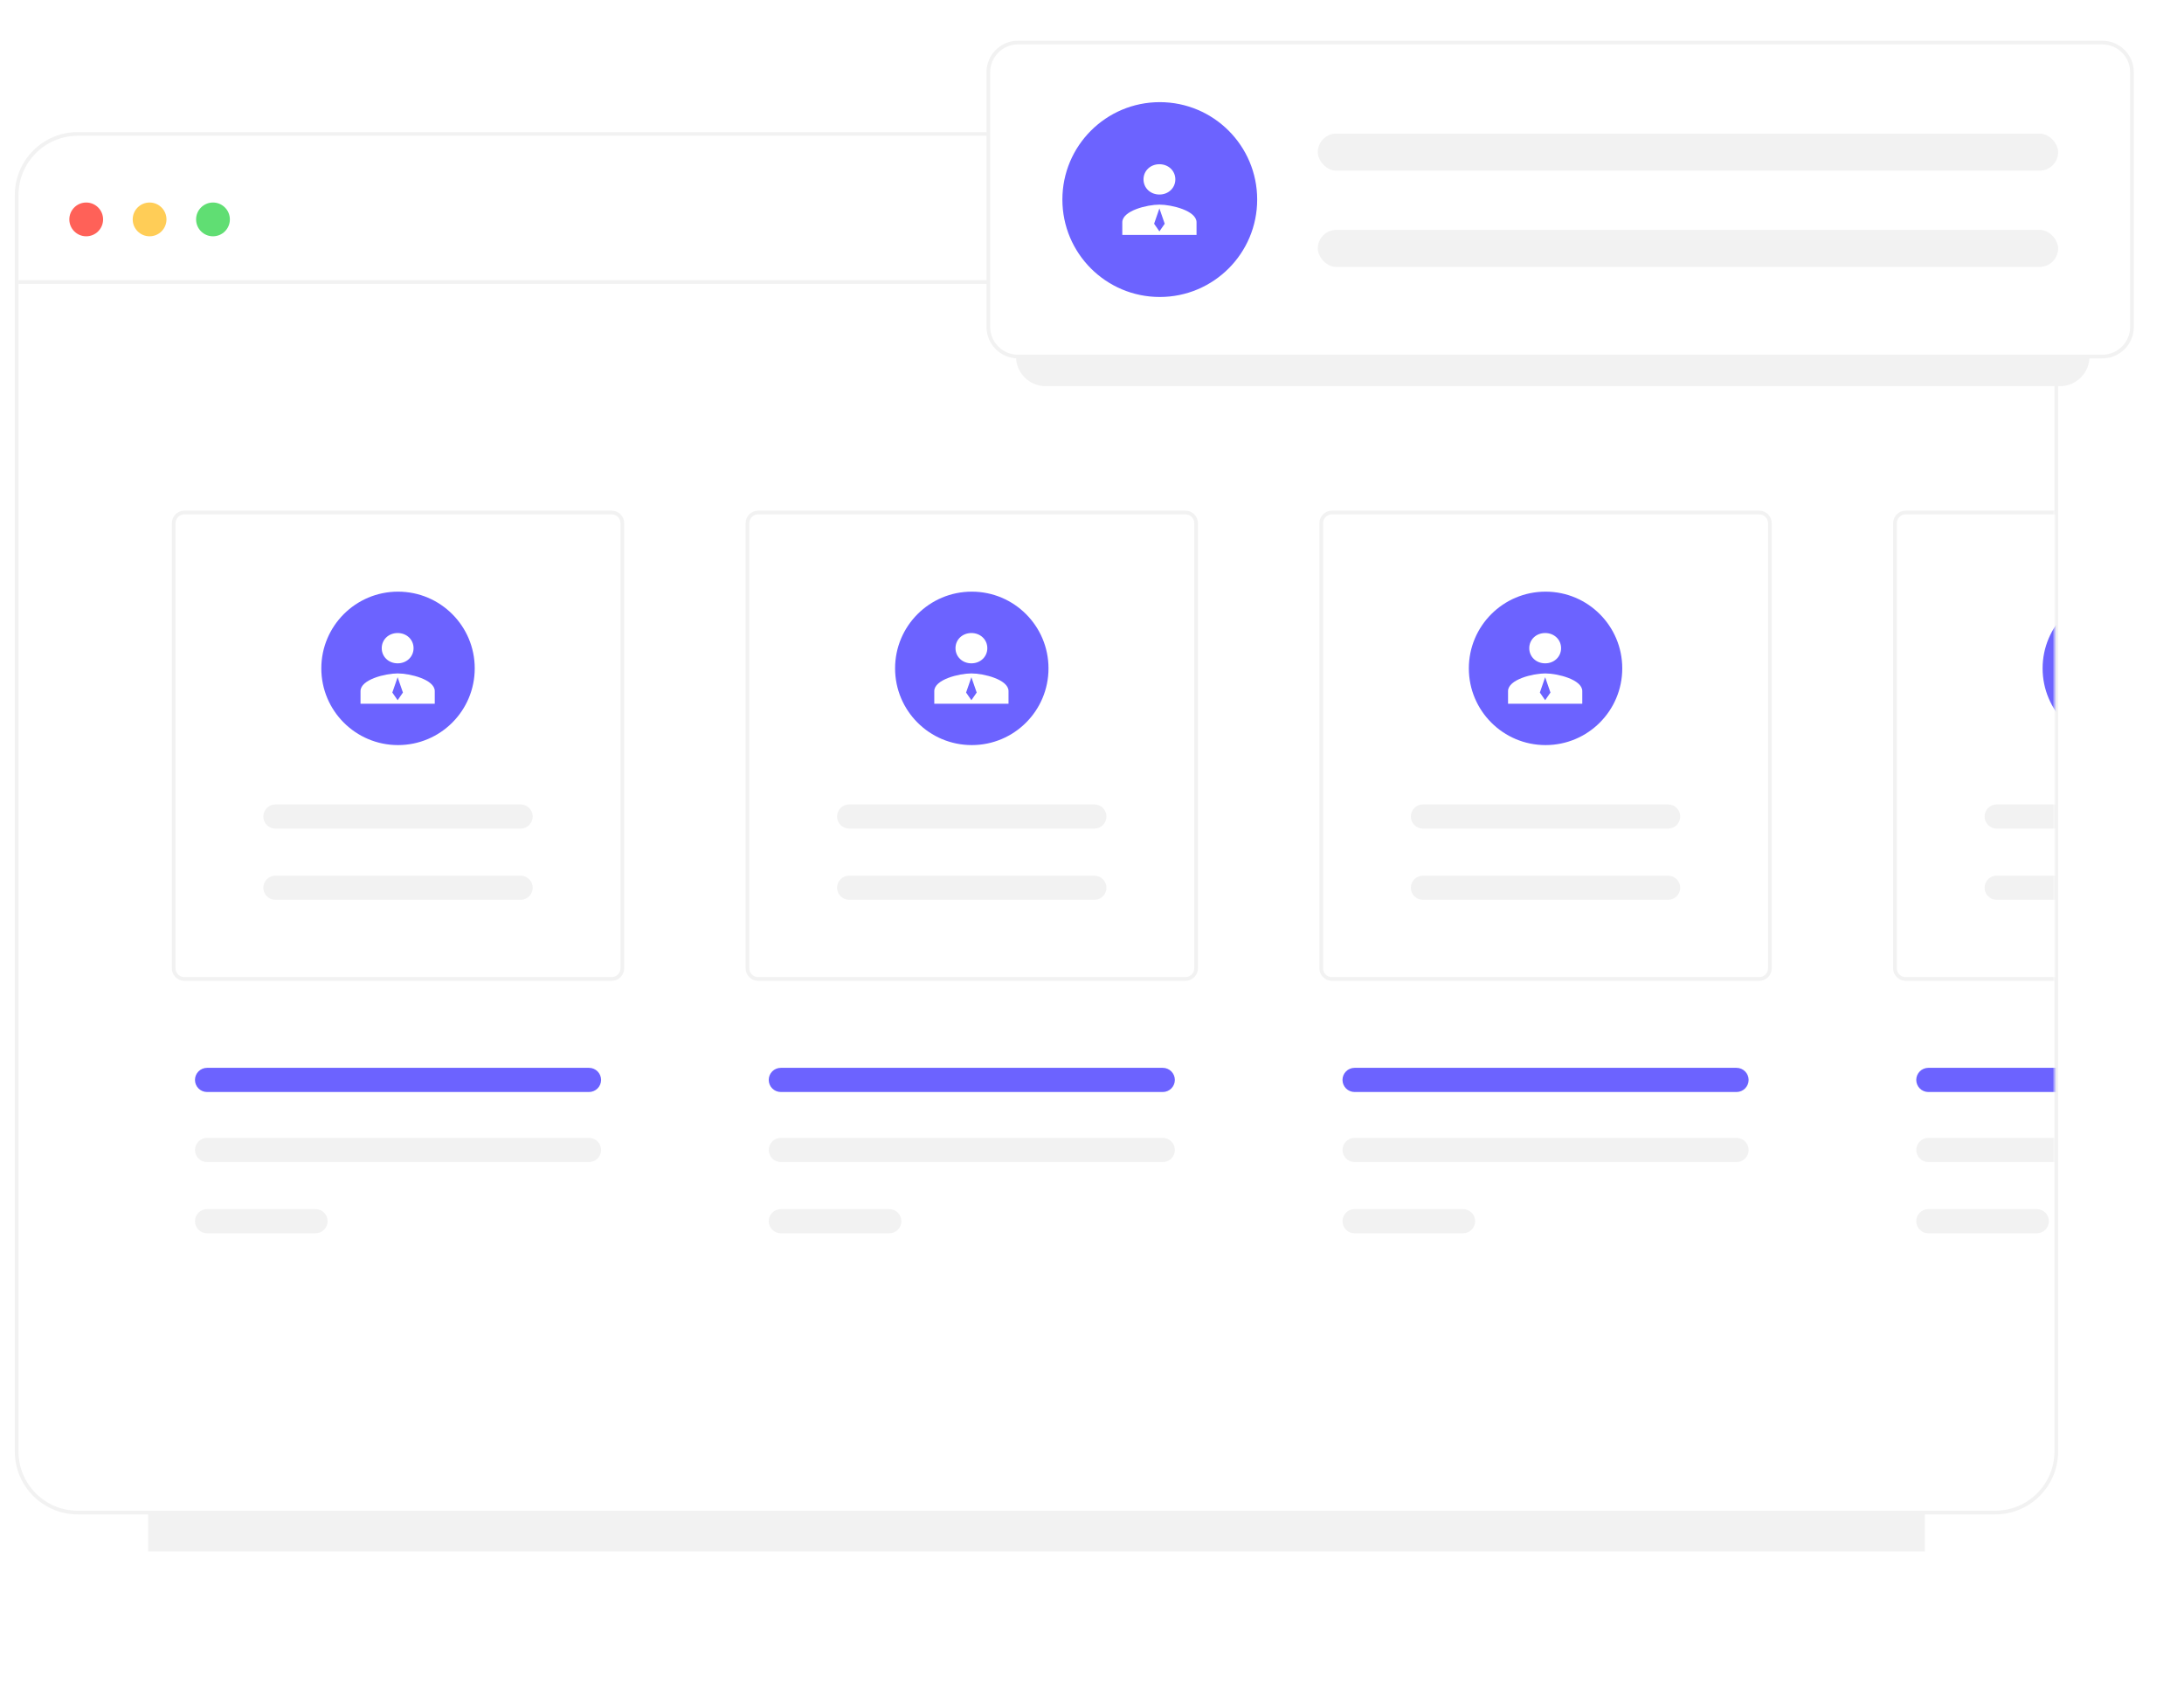 <?xml version="1.0" encoding="UTF-8"?>
<svg width="590px" height="458px" viewBox="0 0 590 458" version="1.1" xmlns="http://www.w3.org/2000/svg" xmlns:xlink="http://www.w3.org/1999/xlink">
  <!-- Generator: Sketch 62 (91390) - https://sketch.com -->
  <title>7A48FBBB-1A98-4CBE-9C1A-F20005E21774</title>
  <desc>Created with Sketch.</desc>
  <defs>
    <filter x="-10.0%" y="-15.6%" width="120.0%" height="131.2%" filterUnits="objectBoundingBox" id="filter-1">
      <feGaussianBlur stdDeviation="16" in="SourceGraphic"></feGaussianBlur>
    </filter>
    <filter x="-0.2%" y="-0.3%" width="100.4%" height="100.5%" filterUnits="objectBoundingBox" id="filter-2">
      <feGaussianBlur stdDeviation="0" in="SourceGraphic"></feGaussianBlur>
    </filter>
    <path d="M16,371.352 L534,371.352 C542.837,371.352 550,364.188 550,355.352 L550,16 C550,7.163 542.837,2.67984604e-14 534,2.84217094e-14 L16,2.84217094e-14 C7.163,3.00449584e-14 -1.082166e-15,7.163 0,16 L0,355.352 C1.082166e-15,364.188 7.163,371.352 16,371.352 Z" id="path-3"></path>
    <filter x="-10.3%" y="-37.5%" width="120.7%" height="175.0%" filterUnits="objectBoundingBox" id="filter-5">
      <feGaussianBlur stdDeviation="10" in="SourceGraphic"></feGaussianBlur>
    </filter>
  </defs>
  <g id="微客云" stroke="none" stroke-width="1" fill="none" fill-rule="evenodd">
    <g id="公众号" transform="translate(-716, -1605)">
      <g id="独一无二" transform="translate(0, 1593)">
        <g id="多公众号">
          <g id="img_pub_public" transform="translate(696, 0)">
            <g>
              <rect id="矩形备份-8" fill="#FF3B3B" opacity="0" x="0" y="0" width="600" height="480"></rect>
              <g id="九块九" transform="translate(25, 48)">
                <polygon id="Clip-12" fill-opacity="0.502" fill="#E6E6E6" filter="url(#filter-1)" points="35 383.028 515 383.028 515 75.474 35 75.474"></polygon>
                <path d="M16,372.028 L534,372.028 C542.837,372.028 550,364.865 550,356.028 L550,16.677 C550,7.84 542.837,0.677 534,0.677 L16,0.677 C7.163,0.677 -1.082166e-15,7.84 0,16.677 L0,356.028 C1.082166e-15,364.865 7.163,372.028 16,372.028 Z" id="Clip-12备份" stroke="#F2F2F2" stroke-width="2" fill="#FFFFFF" filter="url(#filter-2)"></path>
                <g id="编组备份-3" transform="translate(0, 0.677)">
                  <mask id="mask-4" fill="white">
                    <use xlink:href="#path-3"></use>
                  </mask>
                  <use id="蒙版" fill="#FFFFFF" xlink:href="#path-3"></use>
                  <g mask="url(#mask-4)">
                    <g transform="translate(506, 100.823)">
                      <path d="M3.81,0.924 C2.217,0.926 0.926,2.217 0.924,3.81 L0.924,124.027 C0.926,125.62 2.217,126.911 3.81,126.913 L119.241,126.913 C120.834,126.911 122.125,125.62 122.127,124.027 L122.127,3.81 C122.125,2.217 120.834,0.926 119.241,0.924 L3.81,0.924 Z" id="路径" stroke="#F2F2F2" stroke-width="1" fill="#FFFFFF" stroke-linejoin="round"></path>
                      <g id="编组-21" stroke="none" stroke-width="1" fill="none" transform="translate(6.671, 150.913)">
                        <path d="M32.565,44.689 C34.368,44.69 35.831,43.229 35.832,41.425 C35.832,39.622 34.371,38.159 32.567,38.159 L32.565,38.159 L3.265,38.159 C1.462,38.159 -7.46069873e-13,39.621 -7.46069873e-13,41.424 C-7.46069873e-13,43.227 1.462,44.689 3.265,44.689 L32.565,44.689 Z" id="Fill-3" fill="#F2F2F2"></path>
                        <path d="M106.444,25.45 C108.247,25.453 109.712,23.994 109.715,22.191 C109.718,20.388 108.259,18.923 106.456,18.92 L106.444,18.92 L3.265,18.92 C1.462,18.923 0.002,20.388 0.006,22.191 C0.009,23.99 1.466,25.447 3.265,25.45 L106.444,25.45 Z" id="Fill-5" fill="#F2F2F2"></path>
                        <path d="M106.444,6.53 C108.247,6.531 109.711,5.07 109.711,3.266 C109.711,1.463 108.25,1.77635684e-14 106.446,1.77635684e-14 L106.444,1.77635684e-14 L3.265,1.77635684e-14 C1.462,1.77635684e-14 0,1.462 0,3.265 C0,5.068 1.462,6.53 3.265,6.53 L106.444,6.53 Z" id="Fill-7" fill="#6C63FF"></path>
                      </g>
                      <path d="M94.645,105.538 C96.448,105.535 97.907,104.07 97.904,102.267 C97.901,100.468 96.443,99.011 94.645,99.008 L28.406,99.008 C26.602,99.004 25.138,100.463 25.134,102.267 C25.131,104.07 26.59,105.535 28.394,105.538 L28.406,105.538 L94.645,105.538 Z" id="Fill-9" stroke="none" fill="#F2F2F2"></path>
                      <path d="M94.645,86.3 C96.448,86.297 97.907,84.832 97.904,83.029 C97.901,81.23 96.443,79.773 94.645,79.769 L28.406,79.769 C26.602,79.766 25.138,81.225 25.134,83.029 C25.131,84.832 26.59,86.297 28.394,86.3 L28.406,86.3 L94.645,86.3 Z" id="Fill-11" stroke="none" fill="#F2F2F2"></path>
                      <path d="M61.526,22.299 C72.97,22.299 82.248,31.576 82.248,43.022 C82.248,54.465 72.97,63.743 61.526,63.743 C50.081,63.743 40.803,54.465 40.803,43.022 C40.803,31.576 50.081,22.299 61.526,22.299" id="Fill-13" stroke="none" fill="#6C63FF"></path>
                      <g id="公众号" stroke="none" stroke-width="1" fill="none" transform="translate(49.519, 31.021)">
                        <rect id="矩形" fill="#000000" fill-rule="nonzero" opacity="0" x="0" y="0" width="24" height="24"></rect>
                        <path d="M11.904,10.639 C14.338,10.639 16.202,8.864 16.202,6.547 C16.202,4.226 14.338,2.456 11.904,2.456 C9.467,2.456 7.606,4.226 7.606,6.547 C7.606,8.864 9.465,10.639 11.904,10.639 Z M11.904,13.366 C8.606,13.366 1.874,15.001 1.874,18.139 L1.874,21.549 L21.929,21.549 L21.929,18.139 C21.929,15.001 15.197,13.366 11.904,13.366 L11.904,13.366 Z M11.899,20.599 L10.467,18.529 L11.899,14.39 L13.331,18.529 L11.899,20.599 Z" id="形状" fill="#FFFFFF" fill-rule="nonzero"></path>
                      </g>
                    </g>
                  </g>
                </g>
                <polygon id="Fill-3" fill="#F2F2F2" points="1.13686838e-13 40.677 550 40.677 550 39.677 1.13686838e-13 39.677"></polygon>
                <path d="M18.289,18.698 C20.809,18.698 22.851,20.741 22.851,23.26 C22.851,25.779 20.809,27.821 18.289,27.821 C15.77,27.821 13.728,25.779 13.728,23.26 C13.728,20.741 15.77,18.698 18.289,18.698" id="Fill-5" fill="#FF6158"></path>
                <path d="M35.412,18.698 C37.932,18.698 39.974,20.741 39.974,23.26 C39.974,25.779 37.932,27.821 35.412,27.821 C32.893,27.821 30.851,25.779 30.851,23.26 C30.851,20.741 32.893,18.698 35.412,18.698" id="Fill-7" fill="#FFCD57"></path>
                <path d="M52.535,18.698 C55.055,18.698 57.097,20.741 57.097,23.26 C57.097,25.779 55.055,27.821 52.535,27.821 C50.016,27.821 47.974,25.779 47.974,23.26 C47.974,20.741 50.016,18.698 52.535,18.698" id="Fill-9" fill="#60DE73"></path>
              </g>
              <g id="编组" transform="translate(66, 149.5)">
                <path d="M3.81,0.924 C2.217,0.926 0.926,2.217 0.924,3.81 L0.924,124.027 C0.926,125.62 2.217,126.911 3.81,126.913 L119.241,126.913 C120.834,126.911 122.125,125.62 122.127,124.027 L122.127,3.81 C122.125,2.217 120.834,0.926 119.241,0.924 L3.81,0.924 Z" id="路径" stroke="#F2F2F2" fill="#FFFFFF" stroke-linejoin="round"></path>
                <g id="编组-21" transform="translate(6.671, 150.913)">
                  <path d="M32.565,44.689 C34.368,44.69 35.831,43.229 35.832,41.425 C35.832,39.622 34.371,38.159 32.567,38.159 L32.565,38.159 L3.265,38.159 C1.462,38.159 -7.46069873e-13,39.621 -7.46069873e-13,41.424 C-7.46069873e-13,43.227 1.462,44.689 3.265,44.689 L32.565,44.689 Z" id="Fill-3" fill="#F2F2F2"></path>
                  <path d="M106.444,25.45 C108.247,25.453 109.712,23.994 109.715,22.191 C109.718,20.388 108.259,18.923 106.456,18.92 L106.444,18.92 L3.265,18.92 C1.462,18.923 0.002,20.388 0.006,22.191 C0.009,23.99 1.466,25.447 3.265,25.45 L106.444,25.45 Z" id="Fill-5" fill="#F2F2F2"></path>
                  <path d="M106.444,6.53 C108.247,6.531 109.711,5.07 109.711,3.266 C109.711,1.463 108.25,1.77635684e-14 106.446,1.77635684e-14 L106.444,1.77635684e-14 L3.265,1.77635684e-14 C1.462,1.77635684e-14 0,1.462 0,3.265 C0,5.068 1.462,6.53 3.265,6.53 L106.444,6.53 Z" id="Fill-7" fill="#6C63FF"></path>
                </g>
                <path d="M94.645,105.538 C96.448,105.535 97.907,104.07 97.904,102.267 C97.901,100.468 96.443,99.011 94.645,99.008 L28.406,99.008 C26.602,99.004 25.138,100.463 25.134,102.267 C25.131,104.07 26.59,105.535 28.394,105.538 L28.406,105.538 L94.645,105.538 Z" id="Fill-9" fill="#F2F2F2"></path>
                <path d="M94.645,86.3 C96.448,86.297 97.907,84.832 97.904,83.029 C97.901,81.23 96.443,79.773 94.645,79.769 L28.406,79.769 C26.602,79.766 25.138,81.225 25.134,83.029 C25.131,84.832 26.59,86.297 28.394,86.3 L28.406,86.3 L94.645,86.3 Z" id="Fill-11" fill="#F2F2F2"></path>
                <path d="M61.526,22.299 C72.97,22.299 82.248,31.576 82.248,43.022 C82.248,54.465 72.97,63.743 61.526,63.743 C50.081,63.743 40.803,54.465 40.803,43.022 C40.803,31.576 50.081,22.299 61.526,22.299" id="Fill-13" fill="#6C63FF"></path>
                <g id="公众号" transform="translate(49.519, 31.021)" fill-rule="nonzero">
                  <rect id="矩形" fill="#000000" opacity="0" x="0" y="0" width="24" height="24"></rect>
                  <path d="M11.904,10.639 C14.338,10.639 16.202,8.864 16.202,6.547 C16.202,4.226 14.338,2.456 11.904,2.456 C9.467,2.456 7.606,4.226 7.606,6.547 C7.606,8.864 9.465,10.639 11.904,10.639 Z M11.904,13.366 C8.606,13.366 1.874,15.001 1.874,18.139 L1.874,21.549 L21.929,21.549 L21.929,18.139 C21.929,15.001 15.197,13.366 11.904,13.366 L11.904,13.366 Z M11.899,20.599 L10.467,18.529 L11.899,14.39 L13.331,18.529 L11.899,20.599 Z" id="形状" fill="#FFFFFF"></path>
                </g>
              </g>
              <g id="编组备份" transform="translate(221, 149.5)">
                <path d="M3.81,0.924 C2.217,0.926 0.926,2.217 0.924,3.81 L0.924,124.027 C0.926,125.62 2.217,126.911 3.81,126.913 L119.241,126.913 C120.834,126.911 122.125,125.62 122.127,124.027 L122.127,3.81 C122.125,2.217 120.834,0.926 119.241,0.924 L3.81,0.924 Z" id="路径" stroke="#F2F2F2" fill="#FFFFFF" stroke-linejoin="round"></path>
                <g id="编组-21" transform="translate(6.671, 150.913)">
                  <path d="M32.565,44.689 C34.368,44.69 35.831,43.229 35.832,41.425 C35.832,39.622 34.371,38.159 32.567,38.159 L32.565,38.159 L3.265,38.159 C1.462,38.159 -7.46069873e-13,39.621 -7.46069873e-13,41.424 C-7.46069873e-13,43.227 1.462,44.689 3.265,44.689 L32.565,44.689 Z" id="Fill-3" fill="#F2F2F2"></path>
                  <path d="M106.444,25.45 C108.247,25.453 109.712,23.994 109.715,22.191 C109.718,20.388 108.259,18.923 106.456,18.92 L106.444,18.92 L3.265,18.92 C1.462,18.923 0.002,20.388 0.006,22.191 C0.009,23.99 1.466,25.447 3.265,25.45 L106.444,25.45 Z" id="Fill-5" fill="#F2F2F2"></path>
                  <path d="M106.444,6.53 C108.247,6.531 109.711,5.07 109.711,3.266 C109.711,1.463 108.25,1.77635684e-14 106.446,1.77635684e-14 L106.444,1.77635684e-14 L3.265,1.77635684e-14 C1.462,1.77635684e-14 0,1.462 0,3.265 C0,5.068 1.462,6.53 3.265,6.53 L106.444,6.53 Z" id="Fill-7" fill="#6C63FF"></path>
                </g>
                <path d="M94.645,105.538 C96.448,105.535 97.907,104.07 97.904,102.267 C97.901,100.468 96.443,99.011 94.645,99.008 L28.406,99.008 C26.602,99.004 25.138,100.463 25.134,102.267 C25.131,104.07 26.59,105.535 28.394,105.538 L28.406,105.538 L94.645,105.538 Z" id="Fill-9" fill="#F2F2F2"></path>
                <path d="M94.645,86.3 C96.448,86.297 97.907,84.832 97.904,83.029 C97.901,81.23 96.443,79.773 94.645,79.769 L28.406,79.769 C26.602,79.766 25.138,81.225 25.134,83.029 C25.131,84.832 26.59,86.297 28.394,86.3 L28.406,86.3 L94.645,86.3 Z" id="Fill-11" fill="#F2F2F2"></path>
                <path d="M61.526,22.299 C72.97,22.299 82.248,31.576 82.248,43.022 C82.248,54.465 72.97,63.743 61.526,63.743 C50.081,63.743 40.803,54.465 40.803,43.022 C40.803,31.576 50.081,22.299 61.526,22.299" id="Fill-13" fill="#6C63FF"></path>
                <g id="公众号" transform="translate(49.519, 31.021)" fill-rule="nonzero">
                  <rect id="矩形" fill="#000000" opacity="0" x="0" y="0" width="24" height="24"></rect>
                  <path d="M11.904,10.639 C14.338,10.639 16.202,8.864 16.202,6.547 C16.202,4.226 14.338,2.456 11.904,2.456 C9.467,2.456 7.606,4.226 7.606,6.547 C7.606,8.864 9.465,10.639 11.904,10.639 Z M11.904,13.366 C8.606,13.366 1.874,15.001 1.874,18.139 L1.874,21.549 L21.929,21.549 L21.929,18.139 C21.929,15.001 15.197,13.366 11.904,13.366 L11.904,13.366 Z M11.899,20.599 L10.467,18.529 L11.899,14.39 L13.331,18.529 L11.899,20.599 Z" id="形状" fill="#FFFFFF"></path>
                </g>
              </g>
              <g id="编组备份-2" transform="translate(376, 149.5)">
                <path d="M3.81,0.924 C2.217,0.926 0.926,2.217 0.924,3.81 L0.924,124.027 C0.926,125.62 2.217,126.911 3.81,126.913 L119.241,126.913 C120.834,126.911 122.125,125.62 122.127,124.027 L122.127,3.81 C122.125,2.217 120.834,0.926 119.241,0.924 L3.81,0.924 Z" id="路径" stroke="#F2F2F2" fill="#FFFFFF" stroke-linejoin="round"></path>
                <g id="编组-21" transform="translate(6.671, 150.913)">
                  <path d="M32.565,44.689 C34.368,44.69 35.831,43.229 35.832,41.425 C35.832,39.622 34.371,38.159 32.567,38.159 L32.565,38.159 L3.265,38.159 C1.462,38.159 -7.46069873e-13,39.621 -7.46069873e-13,41.424 C-7.46069873e-13,43.227 1.462,44.689 3.265,44.689 L32.565,44.689 Z" id="Fill-3" fill="#F2F2F2"></path>
                  <path d="M106.444,25.45 C108.247,25.453 109.712,23.994 109.715,22.191 C109.718,20.388 108.259,18.923 106.456,18.92 L106.444,18.92 L3.265,18.92 C1.462,18.923 0.002,20.388 0.006,22.191 C0.009,23.99 1.466,25.447 3.265,25.45 L106.444,25.45 Z" id="Fill-5" fill="#F2F2F2"></path>
                  <path d="M106.444,6.53 C108.247,6.531 109.711,5.07 109.711,3.266 C109.711,1.463 108.25,1.77635684e-14 106.446,1.77635684e-14 L106.444,1.77635684e-14 L3.265,1.77635684e-14 C1.462,1.77635684e-14 0,1.462 0,3.265 C0,5.068 1.462,6.53 3.265,6.53 L106.444,6.53 Z" id="Fill-7" fill="#6C63FF"></path>
                </g>
                <path d="M94.645,105.538 C96.448,105.535 97.907,104.07 97.904,102.267 C97.901,100.468 96.443,99.011 94.645,99.008 L28.406,99.008 C26.602,99.004 25.138,100.463 25.134,102.267 C25.131,104.07 26.59,105.535 28.394,105.538 L28.406,105.538 L94.645,105.538 Z" id="Fill-9" fill="#F2F2F2"></path>
                <path d="M94.645,86.3 C96.448,86.297 97.907,84.832 97.904,83.029 C97.901,81.23 96.443,79.773 94.645,79.769 L28.406,79.769 C26.602,79.766 25.138,81.225 25.134,83.029 C25.131,84.832 26.59,86.297 28.394,86.3 L28.406,86.3 L94.645,86.3 Z" id="Fill-11" fill="#F2F2F2"></path>
                <path d="M61.526,22.299 C72.97,22.299 82.248,31.576 82.248,43.022 C82.248,54.465 72.97,63.743 61.526,63.743 C50.081,63.743 40.803,54.465 40.803,43.022 C40.803,31.576 50.081,22.299 61.526,22.299" id="Fill-13" fill="#6C63FF"></path>
                <g id="公众号" transform="translate(49.519, 31.021)" fill-rule="nonzero">
                  <rect id="矩形" fill="#000000" opacity="0" x="0" y="0" width="24" height="24"></rect>
                  <path d="M11.904,10.639 C14.338,10.639 16.202,8.864 16.202,6.547 C16.202,4.226 14.338,2.456 11.904,2.456 C9.467,2.456 7.606,4.226 7.606,6.547 C7.606,8.864 9.465,10.639 11.904,10.639 Z M11.904,13.366 C8.606,13.366 1.874,15.001 1.874,18.139 L1.874,21.549 L21.929,21.549 L21.929,18.139 C21.929,15.001 15.197,13.366 11.904,13.366 L11.904,13.366 Z M11.899,20.599 L10.467,18.529 L11.899,14.39 L13.331,18.529 L11.899,20.599 Z" id="形状" fill="#FFFFFF"></path>
                </g>
              </g>
            </g>
            <g id="账号" transform="translate(287, 23.5)">
              <path d="M15.472,92.8 L289.471,92.8 C293.89,92.8 297.471,89.218 297.471,84.8 L297.471,20.8 C297.471,16.382 293.89,12.8 289.471,12.8 L15.472,12.8 C11.053,12.8 7.471,16.382 7.471,20.8 L7.471,84.8 C7.471,89.218 11.053,92.8 15.472,92.8 Z" id="Fill-1" fill="#F2F2F2" filter="url(#filter-5)"></path>
              <path d="M8,84.8 L300.943,84.8 C305.361,84.8 308.943,81.218 308.943,76.8 L308.943,8 C308.943,3.582 305.361,-8.11624501e-16 300.943,0 L8,0 C3.582,8.11624501e-16 -5.41083001e-16,3.582 0,8 L0,76.8 C5.41083001e-16,81.218 3.582,84.8 8,84.8 Z" id="Fill-1备份" stroke="#F2F2F2" fill="#FFFFFF"></path>
              <g id="编组" transform="translate(20, 15.8)">
                <g id="编组-22" transform="translate(0, 0.29)">
                  <path d="M26.311,0 C40.842,0 52.622,11.78 52.622,26.311 C52.622,40.842 40.842,52.622 26.311,52.622 C11.78,52.622 0,40.842 0,26.311 C0,11.78 11.78,0 26.311,0" id="Fill-6" fill="#6C63FF"></path>
                  <g id="公众号备份" transform="translate(14.311, 14.311)" fill-rule="nonzero">
                    <rect id="矩形" fill="#000000" opacity="0" x="0" y="0" width="24" height="24"></rect>
                    <path d="M11.904,10.639 C14.338,10.639 16.202,8.864 16.202,6.547 C16.202,4.226 14.338,2.456 11.904,2.456 C9.467,2.456 7.606,4.226 7.606,6.547 C7.606,8.864 9.465,10.639 11.904,10.639 Z M11.904,13.366 C8.606,13.366 1.874,15.001 1.874,18.139 L1.874,21.549 L21.929,21.549 L21.929,18.139 C21.929,15.001 15.197,13.366 11.904,13.366 L11.904,13.366 Z M11.899,20.599 L10.467,18.529 L11.899,14.39 L13.331,18.529 L11.899,20.599 Z" id="形状" fill="#FFFFFF"></path>
                  </g>
                </g>
                <g id="编组-23" transform="translate(69, 8.79)" fill="#F2F2F2">
                  <rect id="矩形" x="0" y="0" width="200" height="10" rx="5"></rect>
                  <rect id="矩形备份-6" x="0" y="26" width="200" height="10" rx="5"></rect>
                </g>
              </g>
            </g>
          </g>
        </g>
      </g>
    </g>
  </g>
</svg>